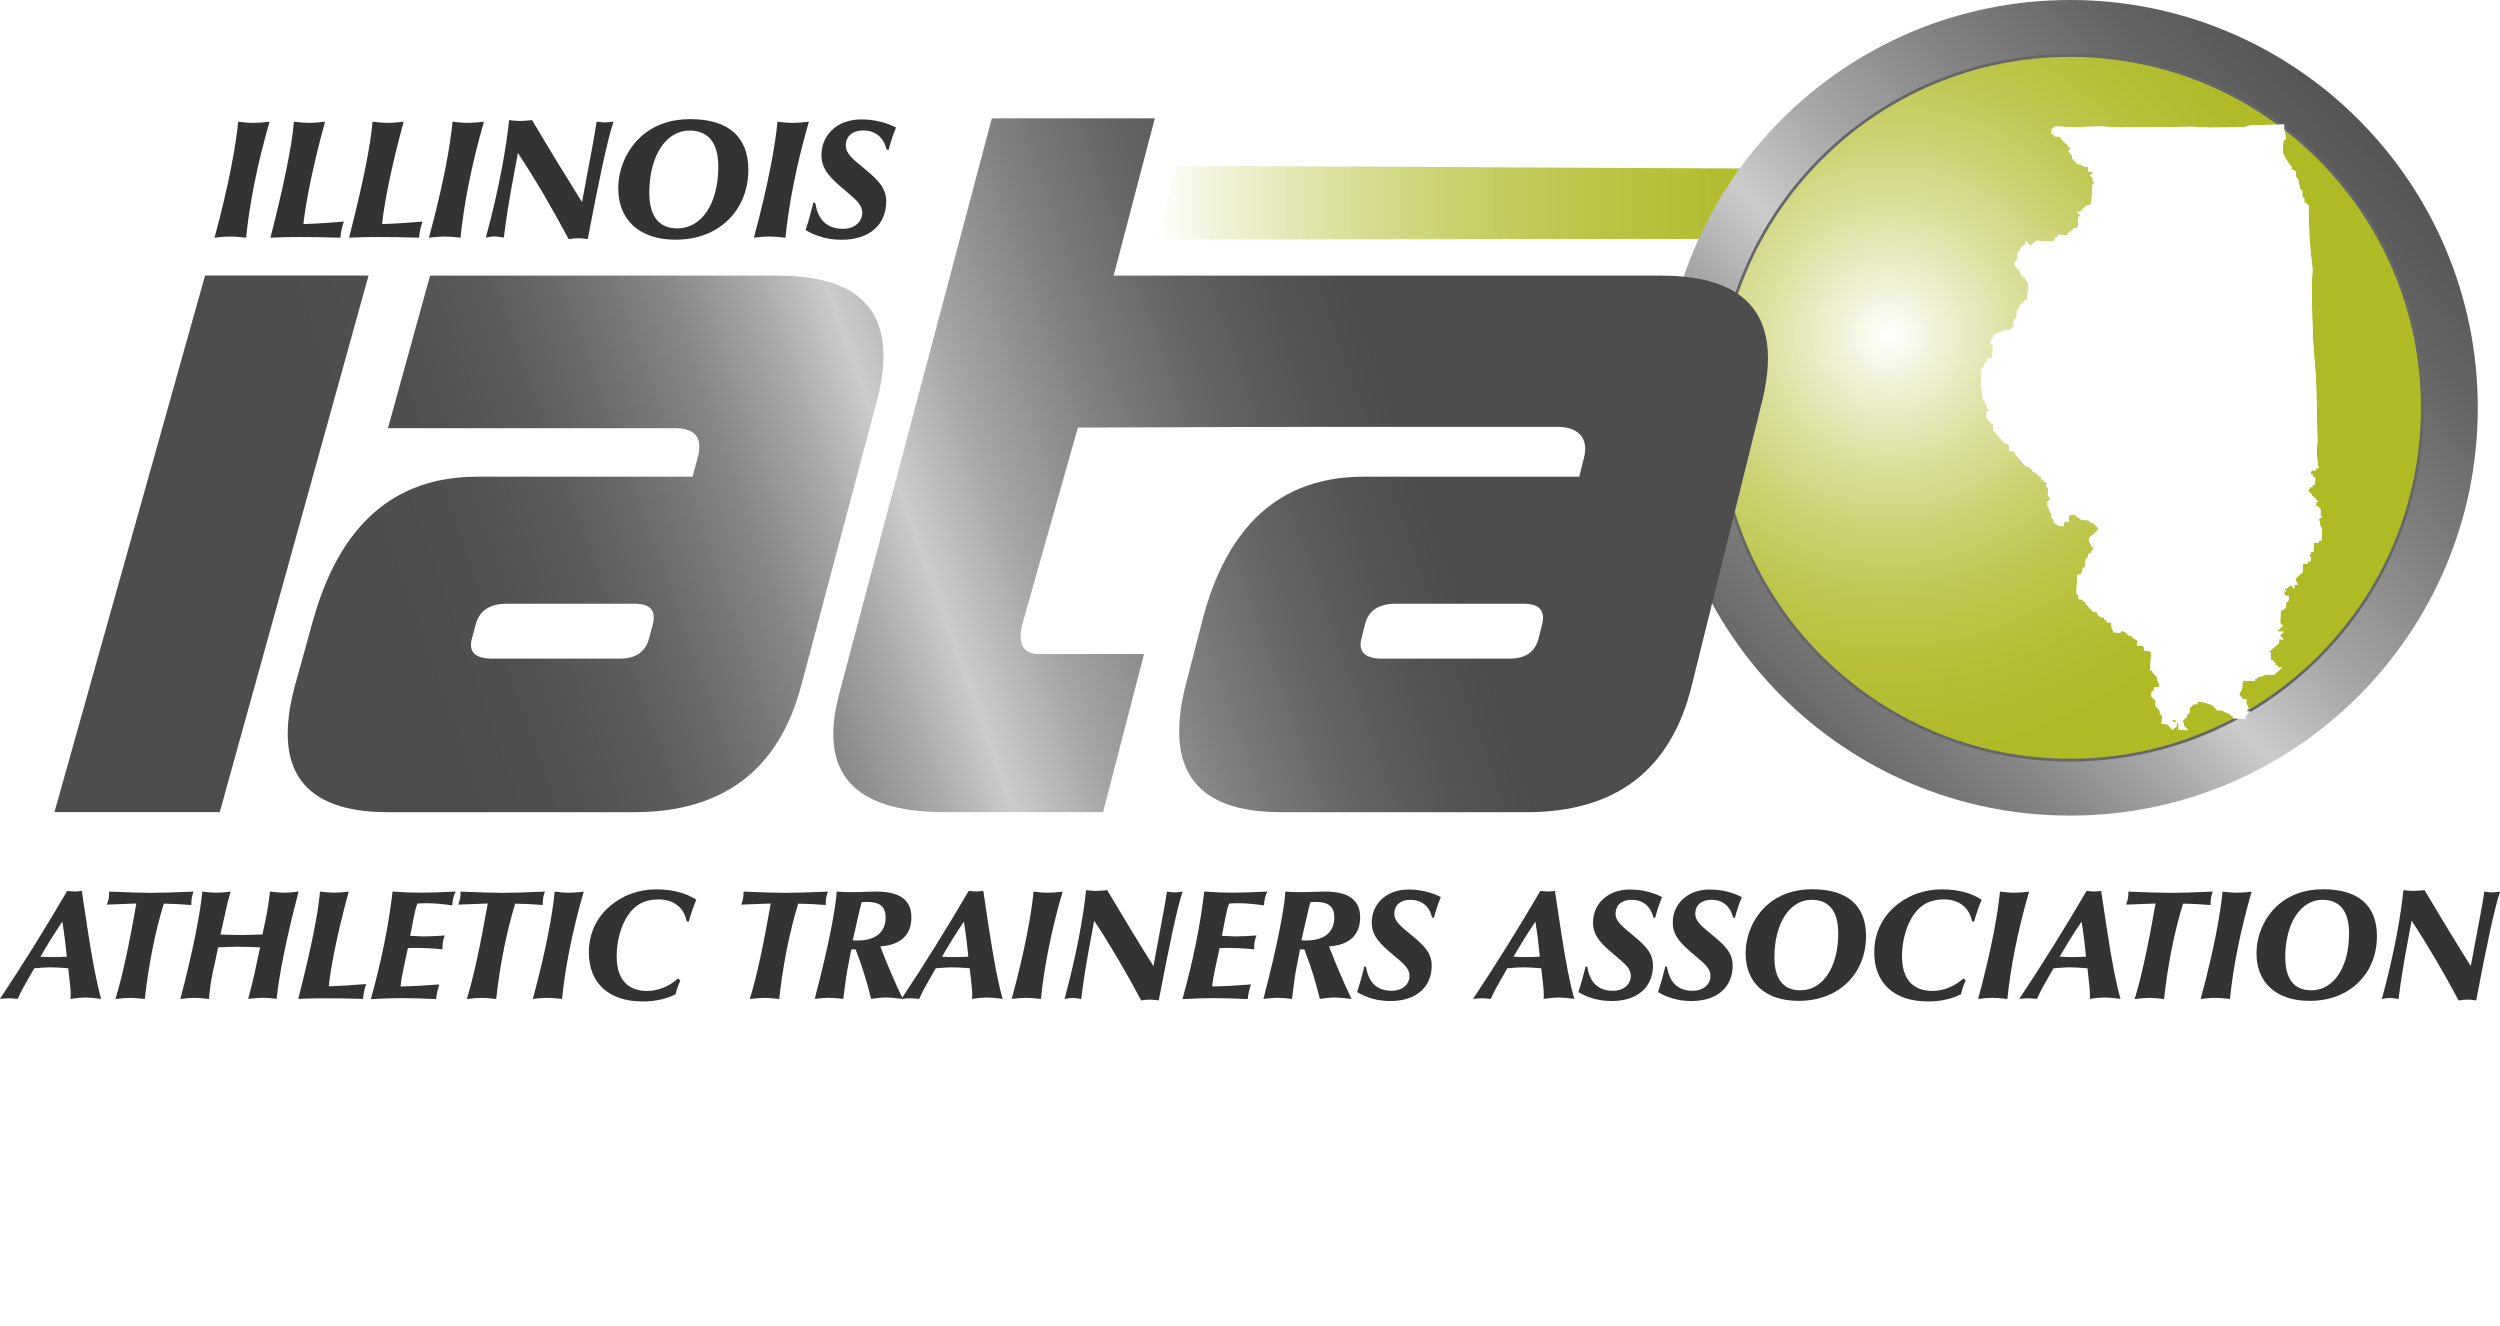 <svg width="181" height="96" viewBox="0 0 181 96" fill="none" xmlns="http://www.w3.org/2000/svg">
<g clip-path="url(#clip0_66_320)">
<path d="M136.516 17.294L137.815 12.259L85.242 12.003L83.621 17.339L136.516 17.294Z" fill="url(#paint0_linear_66_320)"/>
<path d="M5.12 72.048C5.12 71.65 5.063 71.252 5.019 70.83L4.937 70.103C4.381 70.059 3.934 70.034 3.606 70.034C3.39 70.034 3.013 70.059 2.481 70.103L2.058 70.842C1.843 71.22 1.559 71.695 1.283 72.32C0.974 72.288 0.771 72.276 0.657 72.276C0.511 72.276 0.292 72.288 -0.004 72.32C1.713 69.738 3.329 67.131 4.868 64.499C5.12 64.532 5.311 64.544 5.425 64.544C5.526 64.544 5.685 64.532 5.924 64.499L6.322 67.151C6.688 69.588 7.029 71.305 7.325 72.32C6.846 72.251 6.46 72.219 6.164 72.219C5.924 72.219 5.571 72.251 5.104 72.32C5.116 72.231 5.116 72.138 5.116 72.048H5.12ZM3.857 69.295C4.109 69.295 4.438 69.283 4.836 69.263C4.767 68.524 4.665 67.679 4.515 66.725C3.91 67.614 3.398 68.455 2.931 69.263C3.305 69.287 3.614 69.295 3.853 69.295H3.857Z" fill="#333333"/>
<path d="M9.871 65.413C9.234 65.438 8.515 65.458 7.731 65.495C7.857 65.21 7.902 64.938 7.902 64.642V64.552C9.246 64.609 10.269 64.642 10.964 64.642C11.658 64.642 12.669 64.609 14.013 64.552C13.912 64.825 13.855 65.088 13.855 65.373V65.523C13.161 65.466 12.511 65.434 11.861 65.421C11.236 67.468 10.769 69.77 10.485 72.329C10.03 72.272 9.677 72.247 9.425 72.247C9.173 72.247 8.812 72.272 8.357 72.329C8.856 70.713 9.348 68.402 9.871 65.421V65.413Z" fill="#333333"/>
<path d="M15.414 70.343C15.276 70.993 15.187 71.65 15.13 72.325C14.687 72.268 14.346 72.243 14.094 72.243C13.842 72.243 13.502 72.268 13.059 72.325C13.968 68.865 14.472 66.258 14.651 64.552C15.073 64.597 15.39 64.634 15.641 64.634C15.893 64.634 16.247 64.613 16.701 64.552C16.462 65.336 16.348 65.909 16.271 66.27L15.962 67.659C16.588 67.683 17.124 67.691 17.554 67.691C17.769 67.691 18.261 67.679 19 67.659L19.239 66.53C19.341 66.039 19.454 65.381 19.548 64.548C19.99 64.605 20.331 64.63 20.583 64.63C20.835 64.63 21.176 64.609 21.619 64.548C20.709 68.008 20.206 70.615 20.027 72.32C19.592 72.264 19.288 72.239 19.105 72.239C18.776 72.239 18.399 72.272 17.968 72.32C18.183 71.525 18.322 70.944 18.399 70.603L18.833 68.589C18.24 68.564 17.696 68.544 17.184 68.544C16.945 68.544 16.49 68.556 15.796 68.589L15.418 70.343H15.414Z" fill="#333333"/>
<path d="M23.803 71.411C24.587 71.386 25.488 71.33 26.512 71.24C26.386 71.606 26.309 71.959 26.284 72.32C25.261 72.288 24.339 72.276 23.519 72.276C22.869 72.276 22.232 72.288 21.594 72.32C22.516 68.71 23.04 66.116 23.166 64.548C23.633 64.605 23.974 64.63 24.189 64.63C24.429 64.63 24.782 64.609 25.249 64.548C24.351 67.838 23.929 70.172 23.803 71.411Z" fill="#333333"/>
<path d="M28.416 64.548C29.155 64.605 29.85 64.63 30.512 64.63C31.174 64.63 32.014 64.597 32.993 64.548C32.834 64.869 32.765 65.186 32.741 65.551C32.079 65.45 31.442 65.393 30.828 65.393C30.625 65.393 30.43 65.405 30.223 65.417C30.097 65.726 30.028 66.067 29.951 66.453L29.7 67.752C30.166 67.772 30.508 67.797 30.702 67.797C31.145 67.797 31.649 67.764 32.205 67.728C32.091 68.012 32.034 68.284 32.034 68.581V68.731C31.364 68.662 30.69 68.629 30.032 68.629C29.862 68.629 29.703 68.641 29.533 68.641L29.216 70.12C29.115 70.611 29.034 71.041 29.001 71.419C29.898 71.407 30.832 71.35 31.811 71.273C31.685 71.626 31.616 71.967 31.571 72.333C30.593 72.288 29.76 72.264 29.078 72.264C28.599 72.264 27.848 72.284 26.849 72.333C27.645 69.486 28.156 66.867 28.42 64.561L28.416 64.548Z" fill="#333333"/>
<path d="M35.311 65.413C34.674 65.438 33.955 65.458 33.171 65.495C33.297 65.21 33.342 64.938 33.342 64.642V64.552C34.686 64.609 35.709 64.642 36.404 64.642C37.098 64.642 38.109 64.609 39.453 64.552C39.352 64.825 39.295 65.088 39.295 65.373V65.523C38.6 65.466 37.951 65.434 37.301 65.421C36.676 67.468 36.209 69.77 35.925 72.329C35.47 72.272 35.116 72.247 34.865 72.247C34.613 72.247 34.252 72.272 33.797 72.329C34.296 70.713 34.788 68.402 35.311 65.421V65.413Z" fill="#333333"/>
<path d="M40.696 72.325C40.229 72.268 39.863 72.243 39.591 72.243C39.319 72.243 38.966 72.276 38.576 72.325C39.567 68.682 40.022 66.031 40.16 64.552C40.615 64.609 40.935 64.634 41.114 64.634C41.443 64.634 41.833 64.613 42.263 64.552C41.431 67.419 40.919 70.063 40.692 72.325H40.696Z" fill="#333333"/>
<path d="M46.535 72.507C44.022 72.507 42.633 71.131 42.633 68.954C42.633 67.667 43.132 66.518 44.078 65.677C45 64.845 46.206 64.39 47.506 64.39C48.691 64.39 49.67 64.65 50.409 65.141C50.202 65.632 50.023 66.156 49.861 66.733L49.715 66.7C49.52 65.701 48.769 65.117 47.664 65.117C46.697 65.117 45.991 65.482 45.455 66.278C44.976 66.997 44.647 68.089 44.647 69.226C44.647 70.867 45.41 71.744 46.856 71.744C47.64 71.744 48.448 71.423 49.097 70.834L49.256 70.993C49.11 71.309 48.996 71.63 48.915 71.983C48.277 72.312 47.457 72.507 46.535 72.507Z" fill="#333333"/>
<path d="M55.801 65.413C55.164 65.438 54.445 65.458 53.661 65.495C53.787 65.21 53.832 64.938 53.832 64.642V64.552C55.176 64.609 56.199 64.642 56.894 64.642C57.588 64.642 58.599 64.609 59.943 64.552C59.842 64.825 59.785 65.088 59.785 65.373V65.523C59.09 65.466 58.441 65.434 57.791 65.421C57.166 67.468 56.699 69.77 56.414 72.329C55.96 72.272 55.606 72.247 55.355 72.247C55.103 72.247 54.742 72.272 54.287 72.329C54.786 70.713 55.278 68.402 55.801 65.421V65.413Z" fill="#333333"/>
<path d="M60.581 64.548C60.967 64.581 61.332 64.593 61.697 64.593C62.347 64.593 62.928 64.548 63.415 64.548C65.133 64.548 65.985 65.141 65.985 66.416C65.985 67.691 65.21 68.418 63.732 68.52C64.211 69.762 64.743 71.025 65.36 72.32C64.812 72.264 64.406 72.219 64.13 72.219C63.821 72.219 63.468 72.264 63.07 72.32C62.761 71.07 62.4 69.884 61.945 68.735H61.636L61.373 70.091C61.303 70.412 61.19 71.159 61.056 72.32C60.589 72.264 60.236 72.239 59.976 72.239C59.773 72.239 59.44 72.272 58.985 72.32C60.065 68.223 60.52 65.592 60.577 64.548H60.581ZM62.116 68.089C63.415 68.089 64.118 67.476 64.118 66.416C64.118 65.641 63.695 65.3 62.786 65.3C62.741 65.3 62.615 65.3 62.388 65.312C62.306 65.596 62.229 65.925 62.148 66.278L61.738 68.077C61.864 68.089 61.99 68.089 62.116 68.089Z" fill="#333333"/>
<path d="M70.391 72.048C70.391 71.65 70.335 71.252 70.29 70.83L70.209 70.103C69.652 70.059 69.206 70.034 68.877 70.034C68.662 70.034 68.284 70.059 67.748 70.103L67.326 70.842C67.11 71.22 66.826 71.695 66.55 72.32C66.241 72.288 66.038 72.276 65.925 72.276C65.778 72.276 65.559 72.288 65.263 72.32C66.98 69.738 68.597 67.131 70.135 64.499C70.387 64.532 70.578 64.544 70.692 64.544C70.793 64.544 70.952 64.532 71.191 64.499L71.589 67.151C71.955 69.588 72.296 71.305 72.592 72.32C72.113 72.251 71.727 72.219 71.431 72.219C71.191 72.219 70.838 72.251 70.371 72.32C70.383 72.231 70.383 72.138 70.383 72.048H70.391ZM69.128 69.295C69.38 69.295 69.709 69.283 70.107 69.263C70.038 68.524 69.936 67.679 69.786 66.725C69.181 67.614 68.67 68.455 68.203 69.263C68.576 69.287 68.885 69.295 69.124 69.295H69.128Z" fill="#333333"/>
<path d="M75.366 72.325C74.899 72.268 74.533 72.243 74.261 72.243C73.989 72.243 73.636 72.276 73.246 72.325C74.237 68.682 74.692 66.031 74.83 64.552C75.284 64.609 75.605 64.634 75.784 64.634C76.113 64.634 76.503 64.613 76.933 64.552C76.101 67.419 75.589 70.063 75.362 72.325H75.366Z" fill="#333333"/>
<path d="M78.623 64.447C78.931 64.479 79.167 64.504 79.341 64.504C79.524 64.504 79.796 64.479 80.162 64.447C81.335 66.428 82.448 68.26 83.507 69.945L84.019 67.204C84.165 66.428 84.336 65.543 84.486 64.552C84.726 64.585 84.908 64.609 85.022 64.609C85.193 64.609 85.388 64.585 85.623 64.552C85.225 65.734 84.669 68.365 83.893 72.43C83.597 72.385 83.382 72.373 83.28 72.373C83.134 72.373 82.915 72.385 82.622 72.43C81.493 70.323 80.381 68.414 79.219 66.66L78.765 69.117C78.651 69.754 78.468 70.822 78.277 72.329C78.005 72.284 77.798 72.247 77.652 72.247C77.538 72.247 77.343 72.272 77.071 72.329C77.981 68.97 78.448 66.262 78.631 64.451L78.623 64.447Z" fill="#333333"/>
<path d="M87.182 64.548C87.921 64.605 88.615 64.63 89.277 64.63C89.939 64.63 90.78 64.597 91.758 64.548C91.6 64.869 91.531 65.186 91.507 65.551C90.845 65.45 90.207 65.393 89.594 65.393C89.387 65.393 89.196 65.405 88.989 65.417C88.863 65.726 88.794 66.067 88.717 66.453L88.465 67.752C88.932 67.772 89.273 67.797 89.468 67.797C89.911 67.797 90.414 67.764 90.971 67.728C90.857 68.012 90.8 68.284 90.8 68.581V68.731C90.13 68.662 89.456 68.629 88.798 68.629C88.628 68.629 88.469 68.641 88.299 68.641L87.978 70.12C87.876 70.611 87.795 71.041 87.763 71.419C88.66 71.407 89.594 71.35 90.573 71.273C90.447 71.626 90.378 71.967 90.333 72.333C89.355 72.288 88.522 72.264 87.84 72.264C87.361 72.264 86.609 72.284 85.611 72.333C86.406 69.486 86.918 66.867 87.182 64.561V64.548Z" fill="#333333"/>
<path d="M93.066 64.548C93.452 64.581 93.817 64.593 94.183 64.593C94.832 64.593 95.413 64.548 95.9 64.548C97.618 64.548 98.475 65.141 98.475 66.416C98.475 67.691 97.699 68.418 96.221 68.52C96.7 69.762 97.232 71.025 97.85 72.32C97.301 72.264 96.895 72.219 96.619 72.219C96.311 72.219 95.957 72.264 95.559 72.32C95.251 71.07 94.889 69.884 94.43 68.735H94.122L93.858 70.091C93.789 70.412 93.675 71.159 93.541 72.32C93.074 72.264 92.721 72.239 92.461 72.239C92.258 72.239 91.925 72.272 91.47 72.32C92.55 68.223 93.005 65.592 93.062 64.548H93.066ZM94.601 68.089C95.896 68.089 96.603 67.476 96.603 66.416C96.603 65.641 96.181 65.3 95.271 65.3C95.226 65.3 95.1 65.3 94.873 65.312C94.792 65.596 94.715 65.925 94.633 66.278L94.223 68.077C94.349 68.089 94.475 68.089 94.601 68.089Z" fill="#333333"/>
<path d="M98.779 69.945L98.905 70.014C99.088 71.151 99.713 71.732 100.761 71.732C101.512 71.732 102.048 71.289 102.048 70.651C102.048 70.103 101.614 69.774 100.976 69.23C99.961 68.377 99.315 67.797 99.315 66.794C99.315 65.486 100.326 64.402 101.979 64.402C102.844 64.402 103.62 64.597 104.314 64.95C104.111 65.442 103.949 65.929 103.815 66.453L103.681 66.42C103.486 65.588 102.905 65.145 102.109 65.145C101.39 65.145 100.948 65.543 100.948 66.148C100.948 66.717 101.439 67.082 102.211 67.72C103.076 68.438 103.656 68.983 103.656 69.904C103.656 71.431 102.576 72.475 100.663 72.475C99.786 72.475 98.978 72.26 98.251 71.825C98.446 71.244 98.617 70.631 98.787 69.949L98.779 69.945Z" fill="#333333"/>
<path d="M111.77 72.048C111.77 71.65 111.713 71.252 111.668 70.83L111.587 70.103C111.031 70.059 110.584 70.034 110.255 70.034C110.04 70.034 109.662 70.059 109.13 70.103L108.708 70.842C108.493 71.22 108.208 71.695 107.932 72.32C107.624 72.288 107.421 72.276 107.307 72.276C107.161 72.276 106.942 72.288 106.649 72.32C108.367 69.738 109.983 67.131 111.522 64.499C111.77 64.532 111.965 64.544 112.078 64.544C112.18 64.544 112.338 64.532 112.578 64.499L112.976 67.151C113.341 69.588 113.682 71.305 113.979 72.32C113.5 72.251 113.114 72.219 112.817 72.219C112.578 72.219 112.224 72.251 111.757 72.32C111.77 72.231 111.77 72.138 111.77 72.048ZM110.507 69.295C110.759 69.295 111.087 69.283 111.485 69.263C111.416 68.524 111.315 67.679 111.165 66.725C110.564 67.614 110.048 68.455 109.581 69.263C109.955 69.287 110.263 69.295 110.503 69.295H110.507Z" fill="#333333"/>
<path d="M114.799 69.945L114.925 70.014C115.107 71.151 115.733 71.732 116.78 71.732C117.532 71.732 118.068 71.289 118.068 70.651C118.068 70.103 117.637 69.774 116.996 69.23C115.981 68.377 115.335 67.797 115.335 66.794C115.335 65.486 116.346 64.402 117.999 64.402C118.864 64.402 119.639 64.597 120.334 64.95C120.131 65.442 119.968 65.929 119.834 66.453L119.7 66.42C119.505 65.588 118.925 65.145 118.129 65.145C117.41 65.145 116.967 65.543 116.967 66.148C116.967 66.717 117.459 67.082 118.23 67.72C119.095 68.438 119.676 68.983 119.676 69.904C119.676 71.431 118.596 72.475 116.683 72.475C115.806 72.475 114.998 72.26 114.271 71.825C114.466 71.244 114.636 70.631 114.807 69.949L114.799 69.945Z" fill="#333333"/>
<path d="M120.569 69.945L120.695 70.014C120.878 71.151 121.503 71.732 122.551 71.732C123.302 71.732 123.838 71.289 123.838 70.651C123.838 70.103 123.407 69.774 122.77 69.23C121.759 68.377 121.109 67.797 121.109 66.794C121.109 65.486 122.124 64.402 123.773 64.402C124.638 64.402 125.413 64.597 126.108 64.95C125.905 65.442 125.742 65.929 125.608 66.453L125.47 66.42C125.275 65.588 124.695 65.145 123.899 65.145C123.184 65.145 122.737 65.543 122.737 66.148C122.737 66.717 123.229 67.082 124 67.72C124.865 68.438 125.446 68.983 125.446 69.904C125.446 71.431 124.366 72.475 122.453 72.475C121.576 72.475 120.768 72.26 120.041 71.825C120.236 71.244 120.406 70.631 120.577 69.949L120.569 69.945Z" fill="#333333"/>
<path d="M126.384 69.035C126.384 67.704 126.952 66.408 127.931 65.531C128.771 64.78 129.876 64.382 131.208 64.382C133.758 64.382 135.102 65.564 135.102 67.772C135.102 70.436 133.189 72.463 130.229 72.463C127.76 72.463 126.384 71.098 126.384 69.035ZM128.467 69.32C128.467 70.891 129.117 71.699 130.343 71.699C131.971 71.699 133.088 70.038 133.088 67.57C133.088 65.978 132.43 65.145 131.155 65.145C129.608 65.145 128.467 66.806 128.467 69.324V69.32Z" fill="#333333"/>
<path d="M139.598 72.507C137.084 72.507 135.695 71.131 135.695 68.954C135.695 67.667 136.195 66.518 137.141 65.677C138.063 64.845 139.269 64.39 140.568 64.39C141.75 64.39 142.732 64.65 143.471 65.141C143.264 65.632 143.086 66.156 142.923 66.733L142.773 66.7C142.578 65.701 141.827 65.117 140.722 65.117C139.756 65.117 139.049 65.482 138.513 66.278C138.034 66.997 137.705 68.089 137.705 69.226C137.705 70.867 138.469 71.744 139.914 71.744C140.698 71.744 141.506 71.423 142.156 70.834L142.314 70.993C142.164 71.309 142.054 71.63 141.973 71.983C141.336 72.312 140.515 72.507 139.594 72.507H139.598Z" fill="#333333"/>
<path d="M145.335 72.325C144.868 72.268 144.507 72.243 144.23 72.243C143.954 72.243 143.605 72.276 143.215 72.325C144.206 68.682 144.661 66.031 144.799 64.552C145.254 64.609 145.575 64.634 145.757 64.634C146.086 64.634 146.476 64.613 146.906 64.552C146.074 67.419 145.562 70.063 145.335 72.325Z" fill="#333333"/>
<path d="M151.312 72.048C151.312 71.65 151.255 71.252 151.211 70.83L151.134 70.103C150.577 70.059 150.131 70.034 149.802 70.034C149.586 70.034 149.209 70.059 148.677 70.103L148.255 70.842C148.039 71.22 147.755 71.695 147.479 72.32C147.17 72.288 146.967 72.276 146.854 72.276C146.707 72.276 146.488 72.288 146.196 72.32C147.913 69.738 149.53 67.131 151.069 64.499C151.32 64.532 151.511 64.544 151.625 64.544C151.726 64.544 151.885 64.532 152.124 64.499L152.522 67.151C152.888 69.588 153.229 71.305 153.525 72.32C153.046 72.251 152.66 72.219 152.364 72.219C152.124 72.219 151.771 72.251 151.304 72.32C151.316 72.231 151.316 72.138 151.316 72.048H151.312ZM150.049 69.295C150.301 69.295 150.63 69.283 151.028 69.263C150.959 68.524 150.857 67.679 150.707 66.725C150.102 67.614 149.591 68.455 149.124 69.263C149.501 69.287 149.806 69.295 150.045 69.295H150.049Z" fill="#333333"/>
<path d="M156.063 65.413C155.426 65.438 154.707 65.458 153.923 65.495C154.049 65.21 154.094 64.938 154.094 64.642V64.552C155.438 64.609 156.461 64.642 157.155 64.642C157.85 64.642 158.865 64.609 160.205 64.552C160.103 64.825 160.047 65.088 160.047 65.373V65.523C159.352 65.466 158.703 65.434 158.053 65.421C157.427 67.468 156.96 69.77 156.676 72.329C156.221 72.272 155.868 72.247 155.616 72.247C155.365 72.247 155.003 72.272 154.548 72.329C155.048 70.713 155.539 68.402 156.063 65.421V65.413Z" fill="#333333"/>
<path d="M161.448 72.325C160.981 72.268 160.615 72.243 160.343 72.243C160.071 72.243 159.718 72.276 159.328 72.325C160.319 68.682 160.774 66.031 160.912 64.552C161.367 64.609 161.687 64.634 161.87 64.634C162.199 64.634 162.585 64.613 163.019 64.552C162.191 67.419 161.675 70.063 161.448 72.325Z" fill="#333333"/>
<path d="M163.372 69.035C163.372 67.704 163.941 66.408 164.919 65.531C165.764 64.78 166.864 64.382 168.196 64.382C170.746 64.382 172.091 65.564 172.091 67.772C172.091 70.436 170.178 72.463 167.218 72.463C164.749 72.463 163.372 71.098 163.372 69.035ZM165.455 69.32C165.455 70.891 166.105 71.699 167.331 71.699C168.96 71.699 170.072 70.038 170.072 67.57C170.072 65.978 169.411 65.145 168.14 65.145C166.592 65.145 165.451 66.806 165.451 69.324L165.455 69.32Z" fill="#333333"/>
<path d="M173.999 64.447C174.308 64.479 174.547 64.504 174.718 64.504C174.901 64.504 175.173 64.479 175.538 64.447C176.712 66.428 177.824 68.26 178.884 69.945L179.396 67.204C179.546 66.428 179.717 65.543 179.863 64.552C180.102 64.585 180.285 64.609 180.399 64.609C180.569 64.609 180.764 64.585 181.004 64.552C180.606 65.734 180.05 68.365 179.274 72.43C178.978 72.385 178.762 72.373 178.661 72.373C178.515 72.373 178.295 72.385 178.003 72.43C176.874 70.323 175.762 68.414 174.6 66.66L174.145 69.117C174.032 69.754 173.849 70.822 173.654 72.329C173.382 72.284 173.175 72.247 173.029 72.247C172.915 72.247 172.724 72.272 172.448 72.329C173.358 68.97 173.825 66.262 174.007 64.451L173.999 64.447Z" fill="#333333"/>
<path d="M179.392 29.525C179.392 45.833 166.174 59.05 149.867 59.05C133.559 59.05 120.342 45.833 120.342 29.525C120.342 13.217 133.559 0 149.867 0C166.174 0 179.392 13.217 179.392 29.525Z" fill="url(#paint1_linear_66_320)"/>
<path d="M175.376 29.525C175.376 43.612 163.953 55.034 149.867 55.034C135.781 55.034 124.358 43.612 124.358 29.525C124.358 15.439 135.776 4.016 149.867 4.016C163.958 4.016 175.376 15.439 175.376 29.525Z" fill="url(#paint2_radial_66_320)" stroke="#666666" stroke-width="0.203"/>
<g filter="url(#filter0_d_66_320)">
<path d="M167.831 37.951L167.843 37.776L167.677 37.59L167.864 37.427L167.685 37.419L167.697 37.244L167.872 37.252L167.892 36.907L167.726 36.725L167.547 36.717L167.567 36.367L167.401 36.184L167.579 36.197L167.413 36.01L167.238 36.002L167.246 35.827L167.072 35.819L166.901 35.636L167.084 35.645L166.914 35.462L167.104 35.299L167.112 35.125L167.287 35.137L167.295 34.962L167.474 34.97L167.494 34.625L167.316 34.613L167.324 34.434L167.153 34.43L167.173 34.085L167.356 33.919L167.531 33.931L167.543 33.756L167.713 33.768L167.596 32.891L167.653 31.848L167.604 29.582L167.551 27.491L167.348 24.867L167.275 22.951L167.234 20.685L167.299 19.475L167.182 18.423L167.076 17.201L167.007 15.28L167.031 14.935L166.861 14.752L166.69 14.74L166.706 14.395L166.544 14.212L166.56 13.867L166.398 13.68L166.26 12.982L166.089 12.791L166.11 12.45L165.768 12.255L165.781 12.076L165.614 11.898L165.289 11.362L165.135 11L165.184 10.135L165.37 9.973L165.236 9.266L165.245 9.092L162.946 9.141L162.406 9.287L159.925 9.319L158.695 9.25L156.218 9.287L156.043 9.279L153.392 9.307L151.978 9.226L150.033 9.291L148.799 9.226L148.612 9.384L148.604 9.563L148.779 9.571L148.77 9.746L149.12 9.762L149.286 9.945L149.453 10.131L149.623 10.314L149.798 10.322L149.786 10.497L149.96 10.505L149.952 10.68L150.131 10.692L149.944 10.854L150.123 10.866L149.936 11.029L150.098 11.211L150.09 11.382L150.253 11.569L150.419 11.752L150.602 11.76L150.943 11.95L151.292 11.971L151.268 12.32L151.629 12.34L151.617 12.511L151.43 12.677L151.597 12.86L151.589 13.031L151.751 13.213L151.568 13.384L151.487 14.769L151.3 14.931L151.122 14.923L150.939 15.085L150.752 15.252L150.744 15.422L150.569 15.41L150.732 15.597L150.724 15.768L150.545 15.759L150.508 16.454L150.322 16.616L150.143 16.608L150.135 16.779L149.956 16.77L149.773 16.933L149.761 17.108L149.055 17.067L149.047 17.241L148.868 17.233L148.673 17.57L147.439 17.501L147.256 17.668L147.073 17.83L146.894 17.818L146.728 17.635L146.716 17.81L146.545 17.798L146.358 17.964L146.346 18.139L146.155 18.297L146.127 18.817L145.94 18.984L145.932 19.158L146.269 19.524L146.423 19.881L146.598 19.889L146.756 20.246L146.923 20.429L146.842 21.818L146.663 21.806L146.48 21.972L146.293 22.135L146.285 22.313L146.099 22.472L146.07 22.995L145.879 23.158L145.851 23.678L145.477 24.007L145.128 23.986L144.763 24.137L144.401 24.291L144.389 24.465L144.202 24.632L144.194 24.802L144.373 24.815L144.304 26.025L143.95 26.005L143.942 26.179L143.756 26.346L143.743 26.52L143.557 26.683L143.544 26.853L143.723 26.861L143.536 27.028L143.488 27.893L143.626 28.595L143.613 28.774L143.78 28.957L143.768 29.127L143.934 29.314L143.926 29.484L144.101 29.497L144.093 29.671L143.91 29.834L143.89 30.179L144.218 30.548L144.393 30.556L144.369 31.076L144.864 31.624L145.035 31.811L145.197 31.99L145.372 32.002L145.542 32.189L145.522 32.534L145.875 32.554L146.03 32.908L146.204 32.92L146.196 33.09L146.363 33.273L146.529 33.46L146.695 33.643L146.87 33.651L147.037 33.837L147.215 33.846L147.203 34.02L147.544 34.211L147.715 34.394L147.889 34.406L147.877 34.581L148.052 34.589L148.044 34.763L148.222 34.771L148.202 35.121L148.364 35.303L148.336 35.819L148.507 36.006L148.494 36.176L148.308 36.343L148.295 36.514L148.454 36.875L148.608 37.228L148.6 37.403L148.766 37.586L148.758 37.76L149.099 37.951L149.274 37.963L149.282 37.788L149.473 37.626L149.648 37.638L149.668 37.285L149.851 37.123L150.208 37.143L150.711 37.516L151.243 37.545L151.41 37.736L151.589 37.744L151.917 38.109L152.092 38.117L151.897 38.459L151.71 38.621L151.528 38.783L151.341 38.946L151.329 39.116L151.487 39.478L151.658 39.486L151.654 39.66L151.459 39.998L151.446 40.168L151.268 40.16L151.26 40.334L151.073 40.497L151.044 41.021L150.854 41.183L150.845 41.358L150.651 41.691L150.476 41.683L150.403 42.897L150.573 43.08L150.561 43.254L150.736 43.266L150.906 43.445L151.081 43.457L151.069 43.636L151.235 43.815L151.402 43.997L151.568 44.18L151.922 44.2L151.909 44.375L152.08 44.558L152.433 44.578L152.421 44.752L152.596 44.761L152.592 44.931L153.115 44.964L153.107 45.138L152.929 45.126L152.92 45.301L153.075 45.654L153.428 45.674L153.615 45.512L153.956 45.703L154.122 45.889L154.297 45.898L154.464 46.08L154.805 46.275L154.788 46.62L155.142 46.641L155.308 46.824L155.296 46.998L155.649 47.014L155.816 47.201L155.787 47.721L155.95 47.904L155.775 47.895L155.747 48.411L155.921 48.423L155.913 48.598L156.08 48.781L156.246 48.964L156.234 49.138L156.392 49.491L156.372 49.841L156.019 49.82L156.007 49.991L155.82 50.157L155.812 50.332L155.974 50.515L156.153 50.527L156.12 51.047L156.457 51.412L156.445 51.587L156.616 51.769L156.583 52.289L156.936 52.313L157.103 52.492L157.265 52.675L157.456 52.513L157.464 52.338L157.286 52.33L157.123 52.143L157.135 51.972L157.485 51.989L157.651 52.171L157.818 52.358L157.797 52.703L158.147 52.724L157.984 52.545L157.992 52.37L157.83 52.184L158.013 52.021L158.025 51.846L158.199 51.855L158.207 51.68L158.394 51.522L158.415 51.172L158.784 50.843L158.963 50.856L158.975 50.681L159.499 50.709L160.197 50.921L160.364 51.108L160.53 51.29L160.883 51.306L161.225 51.505L161.399 51.51L161.566 51.696L161.74 51.704L161.732 51.875L162.439 51.916L162.447 51.745L162.634 51.583L162.459 51.575L162.654 51.233L162.496 50.88L162.508 50.706L162.329 50.693L162.163 50.511L161.996 50.328L162.008 50.157L162.203 49.816L162.236 49.296L162.418 49.134L163.125 49.175L163.137 48.996L163.308 49.008L163.494 48.842L163.673 48.854L164.035 48.7L164.562 48.728L164.749 48.566L164.936 48.403L164.757 48.395L164.769 48.22L164.595 48.212L164.603 48.038L164.437 47.851L164.262 47.843L164.29 47.323L164.116 47.311L164.124 47.14L164.311 46.974L164.497 46.811L164.68 46.649L164.871 46.486L164.887 46.137L165.062 46.149L164.899 45.963L165.082 45.8L164.733 45.78L164.745 45.609L164.575 45.427L164.587 45.252L164.761 45.26L164.753 45.435L164.94 45.272L164.928 45.443L165.115 45.28L164.948 45.098L164.997 44.229L164.822 44.221L164.83 44.046L165.184 44.066L165.37 43.904L165.383 43.729L165.017 43.884L165.025 43.709L165.204 43.721L165.22 43.372L165.403 43.38L165.391 43.555L165.578 43.392L165.586 43.214L165.411 43.205L165.245 43.023L165.253 42.852L165.078 42.84L165.09 42.665L165.261 42.678L165.098 42.495L165.448 42.515L165.472 42.166L165.647 42.178L165.638 42.349L165.825 42.186L165.988 42.369L166 42.194L166.174 42.206L166.02 41.849L166.203 41.683L166.394 41.52L166.576 41.358L166.617 40.663L166.97 40.684L166.978 40.509L167.157 40.521L167.165 40.347L166.999 40.164L167.186 39.998L167.194 39.827L167.368 39.835L167.409 39.141L167.766 39.165L167.774 38.99L167.949 38.999L167.986 38.304L167.831 37.951Z" fill="white" stroke="white" stroke-width="0.203"/>
<path d="M167.831 37.951L167.843 37.776L167.677 37.59L167.864 37.427L167.685 37.419L167.697 37.244L167.872 37.252L167.892 36.907L167.726 36.725L167.547 36.717L167.567 36.367L167.401 36.184L167.579 36.197L167.413 36.01L167.238 36.002L167.246 35.827L167.072 35.819L166.901 35.636L167.084 35.645L166.914 35.462L167.104 35.299L167.112 35.125L167.287 35.137L167.295 34.962L167.474 34.97L167.494 34.625L167.316 34.613L167.324 34.434L167.153 34.43L167.173 34.085L167.356 33.919L167.531 33.931L167.543 33.756L167.713 33.768L167.596 32.891L167.653 31.848L167.604 29.582L167.551 27.491L167.348 24.867L167.275 22.951L167.234 20.685L167.299 19.475L167.182 18.423L167.076 17.201L167.007 15.28L167.031 14.935L166.861 14.752L166.69 14.74L166.706 14.395L166.544 14.212L166.56 13.867L166.398 13.68L166.26 12.982L166.089 12.791L166.11 12.45L165.768 12.255L165.781 12.076L165.614 11.898L165.289 11.362L165.135 11L165.184 10.135L165.37 9.973L165.236 9.266L165.245 9.092L162.946 9.141L162.406 9.287L159.925 9.319L158.695 9.25L156.218 9.287L156.043 9.279L153.392 9.307L151.978 9.226L150.033 9.291L148.799 9.226L148.612 9.384L148.604 9.563L148.779 9.571L148.77 9.746L149.12 9.762L149.286 9.945L149.453 10.131L149.623 10.314L149.798 10.322L149.786 10.497L149.96 10.505L149.952 10.68L150.131 10.692L149.944 10.854L150.123 10.866L149.936 11.029L150.098 11.211L150.09 11.382L150.253 11.569L150.419 11.752L150.602 11.76L150.943 11.95L151.292 11.971L151.268 12.32L151.629 12.34L151.617 12.511L151.43 12.677L151.597 12.86L151.589 13.031L151.751 13.213L151.568 13.384L151.487 14.769L151.3 14.931L151.122 14.923L150.939 15.085L150.752 15.252L150.744 15.422L150.569 15.41L150.732 15.597L150.724 15.768L150.545 15.759L150.508 16.454L150.322 16.616L150.143 16.608L150.135 16.779L149.956 16.77L149.773 16.933L149.761 17.108L149.055 17.067L149.047 17.241L148.868 17.233L148.673 17.57L147.439 17.501L147.256 17.668L147.073 17.83L146.894 17.818L146.728 17.635L146.716 17.81L146.545 17.798L146.358 17.964L146.346 18.139L146.155 18.297L146.127 18.817L145.94 18.984L145.932 19.158L146.269 19.524L146.423 19.881L146.598 19.889L146.756 20.246L146.923 20.429L146.842 21.818L146.663 21.806L146.48 21.972L146.293 22.135L146.285 22.313L146.099 22.472L146.07 22.995L145.879 23.158L145.851 23.678L145.477 24.007L145.128 23.986L144.763 24.137L144.401 24.291L144.389 24.465L144.202 24.632L144.194 24.802L144.373 24.815L144.304 26.025L143.95 26.005L143.942 26.179L143.756 26.346L143.743 26.52L143.557 26.683L143.544 26.853L143.723 26.861L143.536 27.028L143.488 27.893L143.626 28.595L143.613 28.774L143.78 28.957L143.768 29.127L143.934 29.314L143.926 29.484L144.101 29.497L144.093 29.671L143.91 29.834L143.89 30.179L144.218 30.548L144.393 30.556L144.369 31.076L144.864 31.624L145.035 31.811L145.197 31.99L145.372 32.002L145.542 32.189L145.522 32.534L145.875 32.554L146.03 32.908L146.204 32.92L146.196 33.09L146.363 33.273L146.529 33.46L146.695 33.643L146.87 33.651L147.037 33.837L147.215 33.846L147.203 34.02L147.544 34.211L147.715 34.394L147.889 34.406L147.877 34.581L148.052 34.589L148.044 34.763L148.222 34.771L148.202 35.121L148.364 35.303L148.336 35.819L148.507 36.006L148.494 36.176L148.308 36.343L148.295 36.514L148.454 36.875L148.608 37.228L148.6 37.403L148.766 37.586L148.758 37.76L149.099 37.951L149.274 37.963L149.282 37.788L149.473 37.626L149.648 37.638L149.668 37.285L149.851 37.123L150.208 37.143L150.711 37.516L151.243 37.545L151.41 37.736L151.589 37.744L151.917 38.109L152.092 38.117L151.897 38.459L151.71 38.621L151.528 38.783L151.341 38.946L151.329 39.116L151.487 39.478L151.658 39.486L151.654 39.66L151.459 39.998L151.446 40.168L151.268 40.16L151.26 40.334L151.073 40.497L151.044 41.021L150.854 41.183L150.845 41.358L150.651 41.691L150.476 41.683L150.403 42.897L150.573 43.08L150.561 43.254L150.736 43.266L150.906 43.445L151.081 43.457L151.069 43.636L151.235 43.815L151.402 43.997L151.568 44.18L151.922 44.2L151.909 44.375L152.08 44.558L152.433 44.578L152.421 44.752L152.596 44.761L152.592 44.931L153.115 44.964L153.107 45.138L152.929 45.126L152.92 45.301L153.075 45.654L153.428 45.674L153.615 45.512L153.956 45.703L154.122 45.889L154.297 45.898L154.464 46.08L154.805 46.275L154.788 46.62L155.142 46.641L155.308 46.824L155.296 46.998L155.649 47.014L155.816 47.201L155.787 47.721L155.95 47.904L155.775 47.895L155.747 48.411L155.921 48.423L155.913 48.598L156.08 48.781L156.246 48.964L156.234 49.138L156.392 49.491L156.372 49.841L156.019 49.82L156.007 49.991L155.82 50.157L155.812 50.332L155.974 50.515L156.153 50.527L156.12 51.047L156.457 51.412L156.445 51.587L156.616 51.769L156.583 52.289L156.936 52.313L157.103 52.492L157.265 52.675L157.456 52.513L157.464 52.338L157.286 52.33L157.123 52.143L157.135 51.972L157.485 51.989L157.651 52.171L157.818 52.358L157.797 52.703L158.147 52.724L157.984 52.545L157.992 52.37L157.83 52.184L158.013 52.021L158.025 51.846L158.199 51.855L158.207 51.68L158.394 51.522L158.415 51.172L158.784 50.843L158.963 50.856L158.975 50.681L159.499 50.709L160.197 50.921L160.364 51.108L160.53 51.29L160.883 51.306L161.225 51.505L161.399 51.51L161.566 51.696L161.74 51.704L161.732 51.875L162.439 51.916L162.447 51.745L162.634 51.583L162.459 51.575L162.654 51.233L162.496 50.88L162.508 50.706L162.329 50.693L162.163 50.511L161.996 50.328L162.008 50.157L162.203 49.816L162.236 49.296L162.418 49.134L163.125 49.175L163.137 48.996L163.308 49.008L163.494 48.842L163.673 48.854L164.035 48.7L164.562 48.728L164.749 48.566L164.936 48.403L164.757 48.395L164.769 48.22L164.595 48.212L164.603 48.038L164.437 47.851L164.262 47.843L164.29 47.323L164.116 47.311L164.124 47.14L164.311 46.974L164.497 46.811L164.68 46.649L164.871 46.486L164.887 46.137L165.062 46.149L164.899 45.963L165.082 45.8L164.733 45.78L164.745 45.609L164.575 45.427L164.587 45.252L164.761 45.26L164.753 45.435L164.94 45.272L164.928 45.443L165.115 45.28L164.948 45.098L164.997 44.229L164.822 44.221L164.83 44.046L165.184 44.066L165.37 43.904L165.383 43.729L165.017 43.884L165.025 43.709L165.204 43.721L165.22 43.372L165.403 43.38L165.391 43.555L165.578 43.392L165.586 43.214L165.411 43.205L165.245 43.023L165.253 42.852L165.078 42.84L165.09 42.665L165.261 42.678L165.098 42.495L165.448 42.515L165.472 42.166L165.647 42.178L165.638 42.349L165.825 42.186L165.988 42.369L166 42.194L166.174 42.206L166.02 41.849L166.203 41.683L166.394 41.52L166.576 41.358L166.617 40.663L166.97 40.684L166.978 40.509L167.157 40.521L167.165 40.347L166.999 40.164L167.186 39.998L167.194 39.827L167.368 39.835L167.409 39.141L167.766 39.165L167.774 38.99L167.949 38.999L167.986 38.304L167.831 37.951Z" fill="white" stroke="white" stroke-width="0.203"/>
</g>
<path d="M3.943 58.798L14.846 19.95H26.683L15.91 58.798H3.943Z" fill="url(#paint3_linear_66_320)"/>
<path d="M22.651 44.968C24.579 37.996 28.543 34.512 34.544 34.512H50.141L50.515 33.123C50.897 31.714 50.352 31.003 48.891 31.003H28.088L31.137 19.954H56.322C62.709 19.954 65.093 23 63.472 29.087L57.999 49.67C56.379 55.757 52.338 58.803 45.882 58.803H28.096C21.96 58.803 19.711 55.757 21.347 49.67L22.647 44.968H22.651ZM47.254 45.232C47.526 44.217 47.092 43.709 45.943 43.709H36.713C35.474 43.709 34.719 44.196 34.455 45.167L34.167 46.227C33.903 47.197 34.39 47.684 35.633 47.684H44.875C46.024 47.684 46.73 47.201 46.99 46.227L47.258 45.232H47.254Z" fill="url(#paint4_linear_66_320)"/>
<path d="M68.382 58.798C61.783 58.798 59.241 55.952 60.752 50.259L71.809 8.568H83.609L80.612 20.015H96.181L93.367 30.902L78.038 30.959L74.042 45.102C73.648 46.6 74.05 47.352 75.244 47.352H82.829L79.861 58.798H68.377H68.382Z" fill="url(#paint5_linear_66_320)"/>
<path d="M87.036 44.968C88.835 37.996 92.733 34.512 98.735 34.512H114.336L114.685 33.123C115.039 31.714 114.251 30.906 112.785 30.906H77.36L80.608 19.954H120.248C126.636 19.954 129.076 23 127.57 29.087L122.474 49.67C120.967 55.757 116.984 58.803 110.523 58.803H92.741C86.606 58.803 84.299 55.757 85.826 49.67L87.04 44.968H87.036ZM111.644 45.232C111.9 44.217 111.453 43.709 110.304 43.709H101.07C99.831 43.709 99.084 44.196 98.837 45.167L98.569 46.227C98.321 47.197 98.82 47.684 100.059 47.684H109.301C110.45 47.684 111.148 47.201 111.392 46.227L111.64 45.232H111.644Z" fill="url(#paint6_linear_66_320)"/>
<path d="M17.822 17.209C17.319 17.148 16.925 17.124 16.629 17.124C16.332 17.124 15.95 17.16 15.532 17.209C16.6 13.274 17.096 10.411 17.242 8.812C17.733 8.872 18.078 8.897 18.273 8.897C18.631 8.897 19.049 8.872 19.516 8.812C18.618 11.91 18.066 14.764 17.818 17.209H17.822Z" fill="#333333"/>
<path d="M21.968 16.222C22.817 16.198 23.787 16.137 24.896 16.04C24.762 16.433 24.677 16.815 24.648 17.209C23.54 17.172 22.545 17.16 21.66 17.16C20.957 17.16 20.271 17.172 19.581 17.209C20.575 13.311 21.144 10.509 21.278 8.812C21.781 8.872 22.151 8.897 22.387 8.897C22.646 8.897 23.028 8.872 23.532 8.812C22.561 12.365 22.106 14.886 21.968 16.226V16.222Z" fill="#333333"/>
<path d="M27.661 16.222C28.51 16.198 29.48 16.137 30.589 16.04C30.455 16.433 30.37 16.815 30.341 17.209C29.233 17.172 28.238 17.16 27.353 17.16C26.65 17.16 25.964 17.172 25.274 17.209C26.268 13.311 26.837 10.509 26.971 8.812C27.475 8.872 27.844 8.897 28.08 8.897C28.34 8.897 28.721 8.872 29.225 8.812C28.254 12.365 27.799 14.886 27.661 16.226V16.222Z" fill="#333333"/>
<path d="M33.346 17.209C32.843 17.148 32.449 17.124 32.152 17.124C31.856 17.124 31.474 17.16 31.056 17.209C32.124 13.274 32.619 10.411 32.765 8.812C33.257 8.872 33.602 8.897 33.797 8.897C34.154 8.897 34.572 8.872 35.039 8.812C34.142 11.91 33.59 14.764 33.342 17.209H33.346Z" fill="#333333"/>
<path d="M36.863 8.698C37.196 8.734 37.452 8.759 37.638 8.759C37.837 8.759 38.13 8.734 38.524 8.698C39.791 10.838 40.997 12.815 42.138 14.635L42.69 11.67C42.848 10.834 43.035 9.876 43.193 8.803C43.453 8.84 43.648 8.864 43.77 8.864C43.953 8.864 44.164 8.84 44.42 8.803C43.989 10.083 43.388 12.921 42.552 17.311C42.231 17.262 42 17.25 41.886 17.25C41.727 17.25 41.492 17.262 41.171 17.311C39.953 15.037 38.751 12.97 37.496 11.078L37.005 13.733C36.883 14.423 36.684 15.577 36.477 17.201C36.181 17.152 35.961 17.116 35.799 17.116C35.677 17.116 35.466 17.14 35.174 17.201C36.156 13.575 36.66 10.647 36.859 8.694L36.863 8.698Z" fill="#333333"/>
<path d="M44.761 13.656C44.761 12.218 45.374 10.813 46.434 9.867C47.343 9.055 48.537 8.625 49.975 8.625C52.728 8.625 54.181 9.904 54.181 12.287C54.181 15.166 52.115 17.355 48.919 17.355C46.251 17.355 44.765 15.881 44.765 13.656H44.761ZM47.01 13.964C47.01 15.662 47.713 16.535 49.041 16.535C50.799 16.535 52.005 14.74 52.005 12.072C52.005 10.351 51.29 9.453 49.914 9.453C48.241 9.453 47.01 11.248 47.01 13.964Z" fill="#333333"/>
<path d="M56.866 17.209C56.362 17.148 55.968 17.124 55.672 17.124C55.376 17.124 54.994 17.16 54.58 17.209C55.648 13.274 56.143 10.411 56.289 8.812C56.781 8.872 57.126 8.897 57.321 8.897C57.678 8.897 58.096 8.872 58.563 8.812C57.666 11.91 57.113 14.764 56.866 17.209Z" fill="#333333"/>
<path d="M58.896 14.639L59.03 14.712C59.225 15.942 59.903 16.567 61.036 16.567C61.848 16.567 62.425 16.088 62.425 15.398C62.425 14.809 61.958 14.452 61.267 13.859C60.175 12.937 59.472 12.312 59.472 11.228C59.472 9.814 60.569 8.645 62.351 8.645C63.285 8.645 64.122 8.852 64.873 9.234C64.65 9.762 64.479 10.29 64.333 10.858L64.187 10.822C63.976 9.924 63.35 9.445 62.489 9.445C61.714 9.445 61.235 9.875 61.235 10.525C61.235 11.138 61.763 11.532 62.599 12.223C63.533 12.998 64.162 13.587 64.162 14.582C64.162 16.23 62.993 17.359 60.93 17.359C59.984 17.359 59.111 17.124 58.323 16.657C58.534 16.031 58.717 15.365 58.9 14.626L58.896 14.639Z" fill="#333333"/>
</g>
<defs>
<filter id="filter0_d_66_320" x="141.952" y="7.555" width="27.66" height="46.775" filterUnits="userSpaceOnUse" color-interpolation-filters="sRGB">
<feFlood flood-opacity="0" result="BackgroundImageFix"/>
<feColorMatrix in="SourceAlpha" type="matrix" values="0 0 0 0 0 0 0 0 0 0 0 0 0 0 0 0 0 0 127 0" result="hardAlpha"/>
<feOffset dx="0.028" dy="0.028"/>
<feGaussianBlur stdDeviation="0.731"/>
<feColorMatrix type="matrix" values="0 0 0 0 0.137 0 0 0 0 0.122 0 0 0 0 0.125 0 0 0 0.75 0"/>
<feBlend mode="normal" in2="BackgroundImageFix" result="effect1_dropShadow_66_320"/>
<feBlend mode="normal" in="SourceGraphic" in2="effect1_dropShadow_66_320" result="shape"/>
</filter>
<linearGradient id="paint0_linear_66_320" x1="83.621" y1="14.671" x2="137.815" y2="14.671" gradientUnits="userSpaceOnUse">
<stop stop-color="white"/>
<stop offset="0.07" stop-color="#F3F5DF"/>
<stop offset="0.2" stop-color="#E1E5AE"/>
<stop offset="0.32" stop-color="#D2D884"/>
<stop offset="0.45" stop-color="#C6CD61"/>
<stop offset="0.59" stop-color="#BCC447"/>
<stop offset="0.72" stop-color="#B5BE34"/>
<stop offset="0.85" stop-color="#B1BB28"/>
<stop offset="1" stop-color="#B0BA25"/>
</linearGradient>
<linearGradient id="paint1_linear_66_320" x1="176.61" y1="4.702" x2="112.033" y2="64.638" gradientUnits="userSpaceOnUse">
<stop stop-color="#4D4D4D"/>
<stop offset="0.07" stop-color="#535353"/>
<stop offset="0.17" stop-color="#646464"/>
<stop offset="0.28" stop-color="#808080"/>
<stop offset="0.4" stop-color="#A6A6A6"/>
<stop offset="0.49" stop-color="#CCCCCC"/>
<stop offset="0.56" stop-color="#A8A8A8"/>
<stop offset="0.64" stop-color="#878787"/>
<stop offset="0.73" stop-color="#6D6D6D"/>
<stop offset="0.81" stop-color="#5B5B5B"/>
<stop offset="0.9" stop-color="#505050"/>
<stop offset="1" stop-color="#4D4D4D"/>
</linearGradient>
<radialGradient id="paint2_radial_66_320" cx="0" cy="0" r="1" gradientUnits="userSpaceOnUse" gradientTransform="translate(136.804 24.311) scale(31.97 31.97)">
<stop stop-color="white"/>
<stop offset="0.13" stop-color="#EEF0D1"/>
<stop offset="0.29" stop-color="#DBE09D"/>
<stop offset="0.45" stop-color="#CCD272"/>
<stop offset="0.6" stop-color="#BFC750"/>
<stop offset="0.75" stop-color="#B7C038"/>
<stop offset="0.89" stop-color="#B1BB2A"/>
<stop offset="1" stop-color="#B0BA25"/>
</radialGradient>
<linearGradient id="paint3_linear_66_320" x1="94.455" y1="11.195" x2="25.704" y2="35.697" gradientUnits="userSpaceOnUse">
<stop stop-color="#4D4D4D"/>
<stop offset="0.07" stop-color="#535353"/>
<stop offset="0.17" stop-color="#646464"/>
<stop offset="0.28" stop-color="#808080"/>
<stop offset="0.4" stop-color="#A6A6A6"/>
<stop offset="0.49" stop-color="#CCCCCC"/>
<stop offset="0.56" stop-color="#A8A8A8"/>
<stop offset="0.64" stop-color="#878787"/>
<stop offset="0.73" stop-color="#6D6D6D"/>
<stop offset="0.81" stop-color="#5B5B5B"/>
<stop offset="0.9" stop-color="#505050"/>
<stop offset="1" stop-color="#4D4D4D"/>
</linearGradient>
<linearGradient id="paint4_linear_66_320" x1="97.225" y1="18.959" x2="28.47" y2="43.461" gradientUnits="userSpaceOnUse">
<stop stop-color="#4D4D4D"/>
<stop offset="0.07" stop-color="#535353"/>
<stop offset="0.17" stop-color="#646464"/>
<stop offset="0.28" stop-color="#808080"/>
<stop offset="0.4" stop-color="#A6A6A6"/>
<stop offset="0.49" stop-color="#CCCCCC"/>
<stop offset="0.56" stop-color="#A8A8A8"/>
<stop offset="0.64" stop-color="#878787"/>
<stop offset="0.73" stop-color="#6D6D6D"/>
<stop offset="0.81" stop-color="#5B5B5B"/>
<stop offset="0.9" stop-color="#505050"/>
<stop offset="1" stop-color="#4D4D4D"/>
</linearGradient>
<linearGradient id="paint5_linear_66_320" x1="99.47" y1="25.262" x2="30.715" y2="49.764" gradientUnits="userSpaceOnUse">
<stop stop-color="#4D4D4D"/>
<stop offset="0.07" stop-color="#535353"/>
<stop offset="0.17" stop-color="#646464"/>
<stop offset="0.28" stop-color="#808080"/>
<stop offset="0.4" stop-color="#A6A6A6"/>
<stop offset="0.49" stop-color="#CCCCCC"/>
<stop offset="0.56" stop-color="#A8A8A8"/>
<stop offset="0.64" stop-color="#878787"/>
<stop offset="0.73" stop-color="#6D6D6D"/>
<stop offset="0.81" stop-color="#5B5B5B"/>
<stop offset="0.9" stop-color="#505050"/>
<stop offset="1" stop-color="#4D4D4D"/>
</linearGradient>
<linearGradient id="paint6_linear_66_320" x1="103.652" y1="37.001" x2="34.901" y2="61.503" gradientUnits="userSpaceOnUse">
<stop stop-color="#4D4D4D"/>
<stop offset="0.07" stop-color="#535353"/>
<stop offset="0.17" stop-color="#646464"/>
<stop offset="0.28" stop-color="#808080"/>
<stop offset="0.4" stop-color="#A6A6A6"/>
<stop offset="0.49" stop-color="#CCCCCC"/>
<stop offset="0.56" stop-color="#A8A8A8"/>
<stop offset="0.64" stop-color="#878787"/>
<stop offset="0.73" stop-color="#6D6D6D"/>
<stop offset="0.81" stop-color="#5B5B5B"/>
<stop offset="0.9" stop-color="#505050"/>
<stop offset="1" stop-color="#4D4D4D"/>
</linearGradient>
<clipPath id="clip0_66_320">
<rect width="181" height="95.093" fill="white"/>
</clipPath>
</defs>
</svg>
